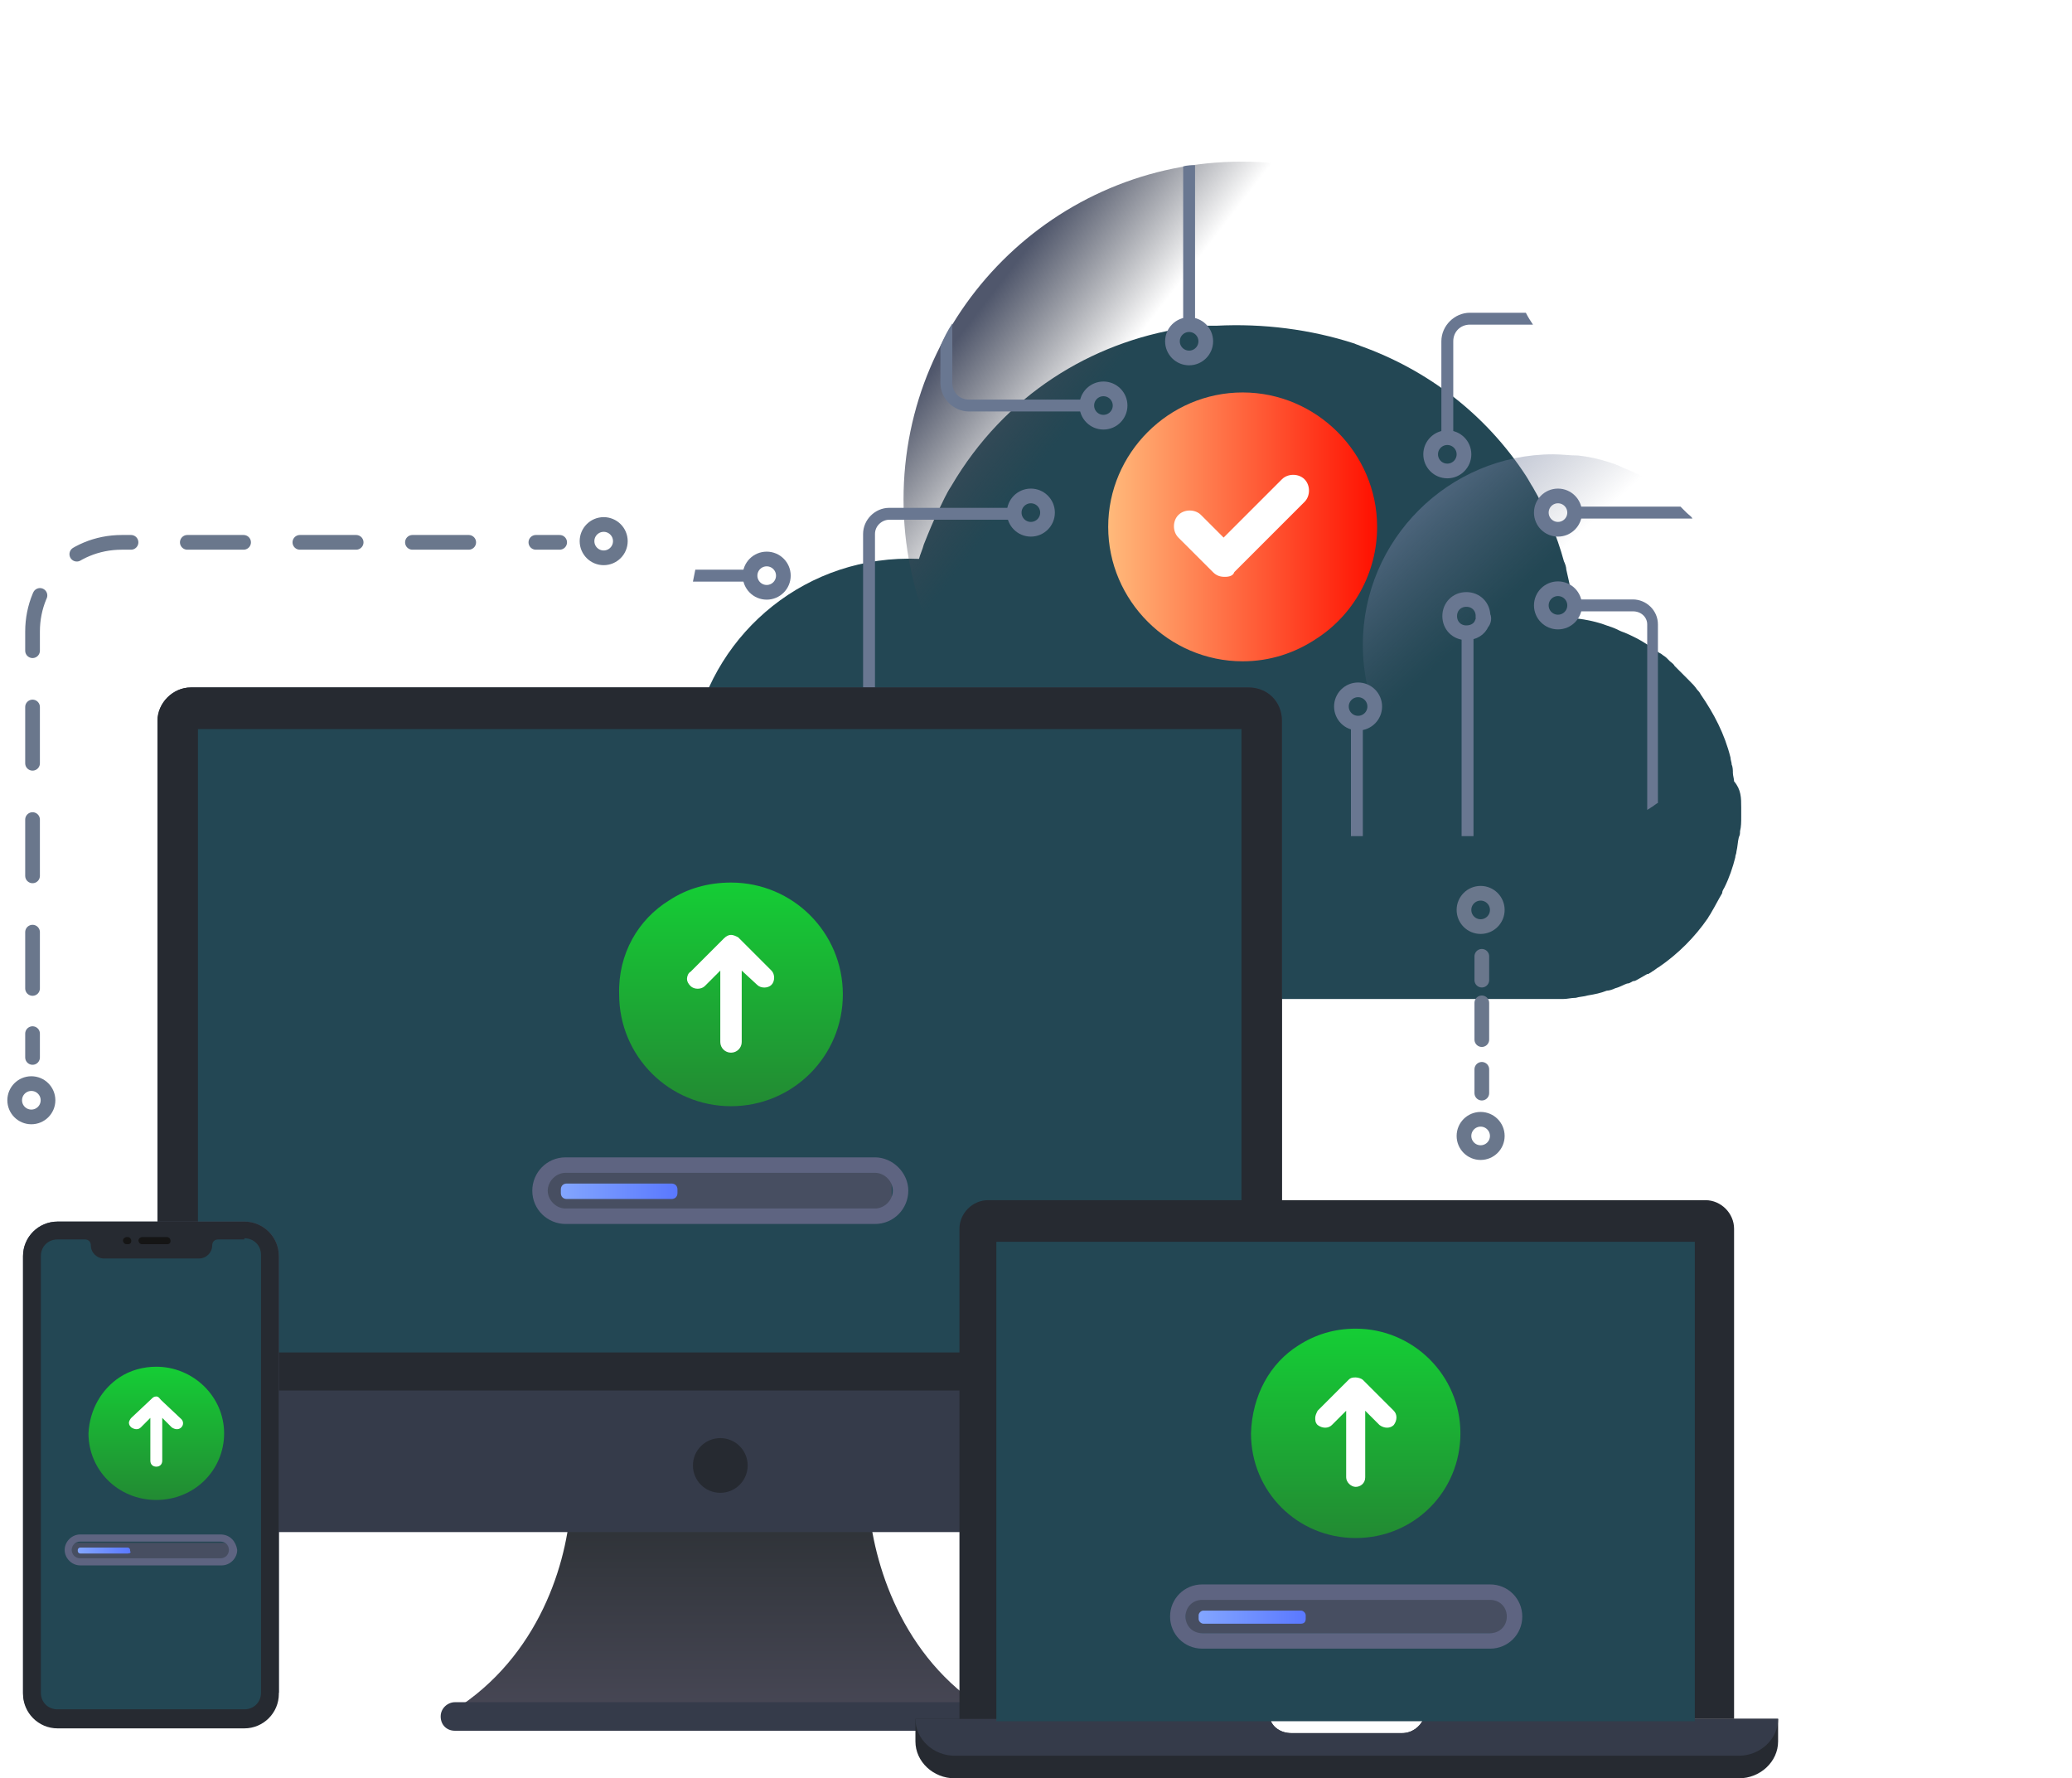 <svg width="141" height="121" viewBox="0 0 141 121" fill="none" xmlns="http://www.w3.org/2000/svg">
<g filter="url(#filter0_d_212_42)">
<path d="M118.49 43.943C118.49 44.186 118.49 44.348 118.49 44.591C118.49 44.915 118.49 45.238 118.409 45.562C118.409 45.724 118.409 45.805 118.328 45.967C118.247 46.291 118.247 46.614 118.166 46.938C118.166 47.1 118.085 47.181 118.085 47.343C117.923 47.99 117.68 48.719 117.357 49.367C117.276 49.528 117.195 49.609 117.195 49.771C116.952 50.176 116.709 50.661 116.466 51.066C116.385 51.228 116.304 51.309 116.223 51.471C115.332 52.766 114.199 53.899 112.903 54.79C112.741 54.87 112.579 55.032 112.417 55.113C112.336 55.194 112.255 55.194 112.174 55.275C112.174 55.275 112.174 55.275 112.093 55.275C111.931 55.356 111.688 55.518 111.527 55.599C111.365 55.68 111.284 55.761 111.122 55.761C110.96 55.842 110.879 55.923 110.717 55.923C110.474 56.004 110.231 56.166 109.907 56.246C109.745 56.328 109.502 56.408 109.34 56.408C108.935 56.57 108.531 56.651 108.045 56.732C107.802 56.813 107.478 56.813 107.235 56.894C106.911 56.894 106.668 56.975 106.344 56.975C106.101 56.975 105.859 56.975 105.616 56.975C105.535 56.975 104.806 56.975 100.352 56.975H96.709C95.575 56.975 94.28 56.975 92.903 56.975H92.093C90.555 56.975 88.855 56.975 86.992 56.975H62.377C61.405 56.975 60.433 56.975 59.543 56.813C59.3 56.732 58.976 56.732 58.733 56.651C51.85 55.194 46.911 49.124 46.911 42.001C46.911 41.191 46.992 40.463 47.073 39.653L47.235 38.844C48.693 31.964 54.927 26.703 62.539 27.026C62.62 26.703 62.782 26.379 62.863 26.055C63.186 25.246 63.51 24.436 63.915 23.627C64.158 23.141 64.401 22.575 64.725 22.089C68.369 15.857 74.28 12.295 80.514 11.324C80.757 11.324 81.081 11.243 81.324 11.243C81.567 11.243 81.81 11.162 82.053 11.162C82.134 11.162 82.215 11.162 82.296 11.162C82.458 11.162 82.62 11.162 82.782 11.162C85.939 11 89.178 11.405 92.174 12.376C92.336 12.457 92.417 12.457 92.579 12.538C97.114 14.157 101.081 17.152 103.834 21.361C103.996 21.603 104.158 21.927 104.32 22.17C105.211 23.708 105.939 25.408 106.425 27.188C106.506 27.35 106.587 27.593 106.587 27.755C106.83 28.807 107.073 29.94 107.235 31.074C107.964 31.154 108.693 31.316 109.34 31.559C109.583 31.64 109.826 31.721 109.988 31.802C110.15 31.883 110.312 31.964 110.555 32.045C111.122 32.288 111.608 32.531 112.093 32.854C112.093 32.854 112.174 32.854 112.174 32.935C112.498 33.097 112.741 33.34 113.065 33.502C113.146 33.583 113.308 33.664 113.389 33.745C113.47 33.826 113.551 33.907 113.632 33.987C113.713 34.068 113.875 34.149 113.956 34.311C114.037 34.392 114.118 34.473 114.199 34.554C114.28 34.635 114.361 34.716 114.442 34.797C114.522 34.878 114.603 34.959 114.603 34.959C114.684 35.04 114.846 35.202 114.927 35.283C115.17 35.525 115.332 35.687 115.494 35.93C115.575 36.011 115.656 36.092 115.737 36.254C116.628 37.549 117.357 38.925 117.761 40.544C117.761 40.706 117.842 40.868 117.842 41.029C117.923 41.191 117.923 41.434 117.923 41.596C117.923 41.758 118.004 42.001 118.004 42.163C118.49 42.729 118.49 43.296 118.49 43.943Z" fill="#234754"/>
</g>
<path d="M118.49 43.943C118.49 44.186 118.49 44.348 118.49 44.591C118.49 44.915 118.49 45.239 118.409 45.562C118.409 45.724 118.409 45.805 118.328 45.967C118.247 46.291 118.247 46.614 118.166 46.938C118.166 47.1 118.085 47.181 118.085 47.343C117.923 48.071 117.68 48.719 117.357 49.367C117.276 49.528 117.195 49.609 117.195 49.771C116.952 50.176 116.709 50.662 116.466 51.066C116.385 51.228 116.304 51.309 116.223 51.471C115.332 52.766 114.199 53.899 112.903 54.709C112.741 54.79 112.579 54.952 112.417 55.032C112.336 55.113 112.255 55.113 112.174 55.194C112.174 55.194 112.174 55.194 112.093 55.194C111.931 55.275 111.77 55.437 111.527 55.518C111.365 55.599 111.284 55.68 111.122 55.68C110.96 55.761 110.879 55.842 110.717 55.842C110.474 55.923 110.231 56.085 109.907 56.166C109.745 56.247 109.502 56.328 109.34 56.328C108.936 56.489 108.531 56.57 108.045 56.651C107.802 56.732 107.478 56.732 107.235 56.732C106.911 56.732 106.668 56.813 106.344 56.813C106.102 56.813 105.859 56.813 105.616 56.813C103.753 56.813 101.972 56.408 100.353 55.68C100.11 55.599 99.786 55.437 99.543 55.275C98.571 54.79 97.68 54.061 96.871 53.333C94.28 50.985 92.741 47.586 92.741 43.862C92.741 36.74 98.571 30.912 105.697 30.912C106.263 30.912 106.83 30.993 107.397 30.993C108.126 31.074 108.855 31.235 109.583 31.478C109.826 31.559 110.069 31.64 110.231 31.721C110.393 31.802 110.555 31.883 110.798 31.964C111.365 32.207 111.851 32.45 112.336 32.773H112.417C112.741 32.935 112.984 33.178 113.308 33.34C113.389 33.421 113.551 33.502 113.632 33.583C113.713 33.664 113.794 33.745 113.956 33.826C114.037 33.907 114.199 33.987 114.28 34.149C114.361 34.23 114.442 34.311 114.523 34.392C114.604 34.473 114.685 34.554 114.766 34.635C114.846 34.716 114.927 34.797 114.927 34.797C115.008 34.878 115.17 35.04 115.251 35.121C115.494 35.364 115.656 35.606 115.818 35.768C115.899 35.849 115.98 35.93 116.061 36.092C116.952 37.387 117.68 38.763 118.085 40.382C118.085 40.544 118.166 40.706 118.166 40.787C118.247 40.949 118.247 41.191 118.328 41.353C118.328 41.515 118.409 41.758 118.409 41.92C118.49 42.729 118.49 43.296 118.49 43.943Z" fill="url(#paint0_linear_212_42)"/>
<path d="M84.482 56.975C97.183 56.975 107.478 46.683 107.478 33.987C107.478 21.292 97.183 11 84.482 11C71.782 11 61.486 21.292 61.486 33.987C61.486 46.683 71.782 56.975 84.482 56.975Z" fill="url(#paint1_linear_212_42)"/>
<path d="M69.34 34.959C69.34 35.202 69.178 35.364 68.935 35.364H60.514C60.029 35.364 59.543 35.768 59.543 36.335V56.732C59.3 56.651 58.976 56.651 58.733 56.57V36.335C58.733 35.364 59.543 34.554 60.514 34.554H69.016C69.178 34.554 69.34 34.716 69.34 34.959Z" fill="#697791"/>
<path d="M89.583 43.458C88.126 44.429 86.425 44.996 84.563 44.996C79.543 44.996 75.413 40.868 75.413 35.849C75.413 30.831 79.543 26.703 84.563 26.703C89.583 26.703 93.713 30.831 93.713 35.849C93.713 39.006 92.093 41.839 89.583 43.458Z" fill="url(#paint2_linear_212_42)"/>
<path d="M83.348 39.249C83.024 39.249 82.781 39.168 82.538 38.925L80.19 36.578C79.785 36.173 79.785 35.444 80.19 35.04C80.595 34.635 81.324 34.635 81.729 35.04L83.267 36.578L87.235 32.611C87.64 32.207 88.368 32.207 88.773 32.611C89.178 33.016 89.178 33.745 88.773 34.149L83.996 38.925C83.915 39.168 83.672 39.249 83.348 39.249Z" fill="white"/>
<path d="M100.839 42.406C100.677 42.811 100.272 43.054 99.786 43.054C99.138 43.054 98.652 42.568 98.652 41.92C98.652 41.273 99.138 40.787 99.786 40.787C100.434 40.787 100.92 41.273 100.92 41.92C101.001 42.001 101.001 42.244 100.839 42.406Z" stroke="#697791" stroke-miterlimit="10"/>
<path d="M92.417 49.205C93.043 49.205 93.551 48.698 93.551 48.072C93.551 47.446 93.043 46.938 92.417 46.938C91.791 46.938 91.284 47.446 91.284 48.072C91.284 48.698 91.791 49.205 92.417 49.205Z" stroke="#697791" stroke-miterlimit="10"/>
<path d="M106.02 42.325C106.646 42.325 107.154 41.818 107.154 41.192C107.154 40.566 106.646 40.058 106.02 40.058C105.394 40.058 104.887 40.566 104.887 41.192C104.887 41.818 105.394 42.325 106.02 42.325Z" stroke="#697791" stroke-miterlimit="10"/>
<path d="M106.02 36.012C106.646 36.012 107.154 35.504 107.154 34.878C107.154 34.252 106.646 33.745 106.02 33.745C105.394 33.745 104.887 34.252 104.887 34.878C104.887 35.504 105.394 36.012 106.02 36.012Z" stroke="#697791" stroke-miterlimit="10"/>
<path d="M98.49 32.046C99.116 32.046 99.624 31.538 99.624 30.912C99.624 30.286 99.116 29.779 98.49 29.779C97.864 29.779 97.356 30.286 97.356 30.912C97.356 31.538 97.864 32.046 98.49 32.046Z" stroke="#697791" stroke-miterlimit="10"/>
<path d="M80.919 24.356C81.545 24.356 82.053 23.849 82.053 23.223C82.053 22.597 81.545 22.089 80.919 22.089C80.293 22.089 79.786 22.597 79.786 23.223C79.786 23.849 80.293 24.356 80.919 24.356Z" stroke="#697791" stroke-miterlimit="10"/>
<path d="M75.089 28.727C75.715 28.727 76.223 28.22 76.223 27.594C76.223 26.968 75.715 26.46 75.089 26.46C74.463 26.46 73.956 26.968 73.956 27.594C73.956 28.22 74.463 28.727 75.089 28.727Z" stroke="#697791" stroke-miterlimit="10"/>
<path d="M70.15 36.012C70.776 36.012 71.284 35.504 71.284 34.878C71.284 34.252 70.776 33.745 70.15 33.745C69.524 33.745 69.017 34.252 69.017 34.878C69.017 35.504 69.524 36.012 70.15 36.012Z" stroke="#697791" stroke-miterlimit="10"/>
<path d="M52.174 40.302C52.8 40.302 53.308 39.794 53.308 39.168C53.308 38.542 52.8 38.035 52.174 38.035C51.548 38.035 51.041 38.542 51.041 39.168C51.041 39.794 51.548 40.302 52.174 40.302Z" stroke="#697791" stroke-miterlimit="10"/>
<path d="M104.32 22.089H100.028C99.38 22.089 98.895 22.575 98.895 23.222V29.779C98.895 30.021 98.733 30.183 98.49 30.183C98.247 30.183 98.085 30.021 98.085 29.779V23.222C98.085 22.17 98.976 21.28 100.028 21.28H103.834C103.996 21.603 104.158 21.846 104.32 22.089Z" fill="#697791"/>
<path d="M115.17 35.283H107.154C106.911 35.283 106.749 35.121 106.749 34.878C106.749 34.635 106.911 34.473 107.154 34.473H114.36C114.441 34.554 114.522 34.635 114.603 34.716C114.684 34.797 114.765 34.878 114.765 34.878C114.927 35.04 115.089 35.121 115.17 35.283Z" fill="#697791"/>
<path d="M100.272 43.053V56.894H99.462V43.053C99.462 42.81 99.624 42.648 99.867 42.648C100.11 42.648 100.272 42.81 100.272 43.053Z" fill="#697791"/>
<path d="M112.822 42.486V54.628C112.66 54.709 112.498 54.87 112.336 54.952C112.255 55.032 112.174 55.032 112.093 55.113V42.486C112.093 42.001 111.688 41.596 111.122 41.596H107.235C106.992 41.596 106.83 41.434 106.83 41.191C106.83 40.949 106.992 40.787 107.235 40.787H111.122C112.012 40.787 112.822 41.515 112.822 42.486Z" fill="#697791"/>
<path d="M92.741 49.286V56.894H91.932V49.286C91.932 49.043 92.094 48.881 92.337 48.881C92.579 48.881 92.741 49.043 92.741 49.286Z" fill="#697791"/>
<path d="M81.324 11.243V22.089C81.324 22.332 81.162 22.494 80.919 22.494C80.677 22.494 80.515 22.332 80.515 22.089V11.324C80.758 11.243 81.082 11.243 81.324 11.243Z" fill="#697791"/>
<path d="M74.361 27.593C74.361 27.836 74.198 27.998 73.956 27.998H65.939C64.887 27.998 63.996 27.107 63.996 26.055V23.546C64.239 22.979 64.482 22.494 64.806 22.008V26.055C64.806 26.703 65.292 27.188 65.939 27.188H73.956C74.198 27.188 74.361 27.35 74.361 27.593Z" fill="#697791"/>
<path d="M47.316 38.763H51.041C51.284 38.763 51.446 38.925 51.446 39.168C51.446 39.411 51.284 39.573 51.041 39.573H47.154L47.316 38.763Z" fill="#697791"/>
<path d="M67.72 116.71C61.567 116.872 54.198 116.71 49.016 116.629C43.834 116.791 36.465 116.872 30.311 116.71C36.384 113.23 38.49 106.835 38.814 102.626H59.137C59.542 106.835 61.648 113.311 67.72 116.71Z" fill="url(#paint3_linear_212_42)"/>
<path d="M30.959 117.763H67.073C67.559 117.763 68.044 117.358 68.044 116.791C68.044 116.306 67.64 115.82 67.073 115.82H30.959C30.474 115.82 29.988 116.225 29.988 116.791C29.988 117.358 30.393 117.763 30.959 117.763Z" fill="#353B4A"/>
<path d="M87.235 49.043V101.979C87.235 103.274 86.182 104.245 84.968 104.245H12.984C11.769 104.245 10.717 103.193 10.717 101.979V49.043C10.717 47.829 11.769 46.776 12.984 46.776H84.968C86.263 46.776 87.235 47.748 87.235 49.043Z" fill="#353B4A"/>
<path d="M87.235 49.043V94.613H10.717V49.043C10.717 47.829 11.769 46.776 12.984 46.776H84.968C86.263 46.776 87.235 47.748 87.235 49.043Z" fill="#262A31"/>
<path d="M84.482 49.609H13.47V92.023H84.482V49.609Z" fill="#234754"/>
<path d="M49.016 101.574C50.045 101.574 50.879 100.74 50.879 99.712C50.879 98.684 50.045 97.851 49.016 97.851C47.988 97.851 47.154 98.684 47.154 99.712C47.154 100.74 47.988 101.574 49.016 101.574Z" fill="#262A31"/>
<path d="M100.838 74.378V72.759" stroke="#6A778C" stroke-linecap="round" stroke-linejoin="round"/>
<path d="M100.838 70.736V67.66" stroke="#6A778C" stroke-linecap="round" stroke-linejoin="round" stroke-dasharray="2.5 2.5"/>
<path d="M100.838 66.689V65.069" stroke="#6A778C" stroke-linecap="round" stroke-linejoin="round"/>
<path d="M100.757 78.425C101.383 78.425 101.891 77.918 101.891 77.292C101.891 76.666 101.383 76.158 100.757 76.158C100.131 76.158 99.624 76.666 99.624 77.292C99.624 77.918 100.131 78.425 100.757 78.425Z" stroke="#6A778C" stroke-miterlimit="10"/>
<path d="M100.757 63.047C101.383 63.047 101.891 62.539 101.891 61.913C101.891 61.287 101.383 60.779 100.757 60.779C100.131 60.779 99.624 61.287 99.624 61.913C99.624 62.539 100.131 63.047 100.757 63.047Z" stroke="#6A778C" stroke-miterlimit="10"/>
<path d="M2.215 71.95V70.33" stroke="#6A778C" stroke-linecap="round" stroke-linejoin="round"/>
<path d="M2.215 67.255V42.972C2.215 39.573 4.887 36.902 8.288 36.902H35.008" stroke="#6A778C" stroke-linecap="round" stroke-linejoin="round" stroke-dasharray="3.83 3.83"/>
<path d="M36.466 36.902H38.085" stroke="#6A778C" stroke-linecap="round" stroke-linejoin="round"/>
<path d="M2.134 75.997C2.76 75.997 3.267 75.49 3.267 74.864C3.267 74.237 2.76 73.73 2.134 73.73C1.508 73.73 1 74.237 1 74.864C1 75.49 1.508 75.997 2.134 75.997Z" stroke="#6A778C" stroke-miterlimit="10"/>
<path d="M41.081 37.955C41.707 37.955 42.215 37.447 42.215 36.821C42.215 36.195 41.707 35.687 41.081 35.687C40.455 35.687 39.947 36.195 39.947 36.821C39.947 37.447 40.455 37.955 41.081 37.955Z" stroke="#6A778C" stroke-miterlimit="10"/>
<path d="M18.895 115.172C18.895 116.467 17.842 117.52 16.547 117.52H3.915C2.62 117.52 1.567 116.467 1.567 115.172V85.467C1.567 84.171 2.62 83.119 3.915 83.119H16.628C17.923 83.119 18.976 84.171 18.976 85.467V115.172H18.895Z" fill="#474E61"/>
<path d="M16.628 83.119C17.923 83.119 18.976 84.171 18.976 85.467V115.253C18.976 116.548 17.923 117.601 16.628 117.601H3.915C2.62 117.601 1.567 116.548 1.567 115.253V85.467C1.567 84.171 2.62 83.119 3.915 83.119H16.628Z" fill="#262A31"/>
<path d="M16.627 84.253C17.275 84.253 17.761 84.739 17.761 85.386V115.173C17.761 115.82 17.275 116.306 16.627 116.306H3.915C3.267 116.306 2.781 115.82 2.781 115.173V85.467C2.781 84.819 3.267 84.334 3.915 84.334H5.777C6.02 84.334 6.182 84.496 6.182 84.739C6.182 85.224 6.587 85.629 7.073 85.629H13.55C14.036 85.629 14.441 85.224 14.441 84.739C14.441 84.496 14.603 84.334 14.846 84.334H16.627V84.253Z" fill="#234754"/>
<path d="M11.364 84.658H9.664C9.502 84.658 9.421 84.496 9.421 84.415C9.421 84.253 9.583 84.172 9.664 84.172H11.364C11.526 84.172 11.607 84.334 11.607 84.415C11.607 84.577 11.526 84.658 11.364 84.658Z" fill="#151515"/>
<path d="M8.693 84.658H8.612C8.45 84.658 8.369 84.496 8.369 84.415C8.369 84.253 8.531 84.172 8.612 84.172H8.693C8.854 84.172 8.935 84.334 8.935 84.415C8.935 84.577 8.854 84.658 8.693 84.658Z" fill="#151515"/>
<path d="M121 116.953V118.491C121 119.867 119.785 121 118.328 121H64.968C63.51 121 62.295 119.867 62.295 118.491V116.953H86.425C86.587 117.519 87.154 117.924 87.882 117.924H95.413C96.061 117.924 96.627 117.519 96.87 116.953H121Z" fill="#262A31"/>
<path d="M121 116.953C121 118.329 119.785 119.463 118.328 119.463H64.968C63.51 119.463 62.295 118.329 62.295 116.953H86.425C86.587 117.52 87.154 117.925 87.882 117.925H95.413C96.061 117.925 96.627 117.52 96.87 116.953H121Z" fill="#353B4A"/>
<path d="M118.004 116.953H65.291V83.605C65.291 82.553 66.182 81.662 67.235 81.662H116.061C117.113 81.662 118.004 82.553 118.004 83.605V116.953Z" fill="#262A31"/>
<path d="M104.887 117.115H67.802V84.495H115.332V117.115H110.312" fill="#234754"/>
<path d="M101.729 111.126H81.567C81.081 111.126 80.676 110.722 80.676 110.236V109.669C80.676 109.183 81.081 108.778 81.567 108.778H101.729C102.215 108.778 102.62 109.183 102.62 109.669V110.236C102.539 110.722 102.215 111.126 101.729 111.126Z" fill="#474E61"/>
<path d="M101.405 108.859C102.053 108.859 102.539 109.344 102.539 109.992C102.539 110.639 102.053 111.125 101.405 111.125H81.81C81.162 111.125 80.676 110.639 80.676 109.992C80.676 109.344 81.162 108.859 81.81 108.859H101.405ZM101.405 107.807H81.81C80.595 107.807 79.624 108.778 79.624 109.992C79.624 111.206 80.595 112.177 81.81 112.177H101.405C102.619 112.177 103.591 111.206 103.591 109.992C103.591 108.778 102.619 107.807 101.405 107.807Z" fill="#5E6481"/>
<path d="M88.531 110.479H81.891C81.729 110.479 81.567 110.317 81.567 110.155V109.912C81.567 109.75 81.729 109.588 81.891 109.588H88.531C88.692 109.588 88.854 109.75 88.854 109.912V110.155C88.854 110.317 88.773 110.479 88.531 110.479Z" fill="url(#paint4_linear_212_42)"/>
<path d="M88.369 91.537C89.502 90.809 90.798 90.404 92.255 90.404C96.142 90.404 99.381 93.561 99.381 97.527C99.381 101.493 96.223 104.65 92.255 104.65C88.288 104.65 85.13 101.493 85.13 97.527C85.211 94.937 86.425 92.751 88.369 91.537Z" fill="url(#paint5_linear_212_42)"/>
<path d="M92.741 93.885L94.846 95.989C95.089 96.232 95.089 96.637 94.846 96.96C94.603 97.203 94.198 97.203 93.874 96.96L92.903 95.989V100.522C92.903 100.926 92.579 101.169 92.255 101.169C91.931 101.169 91.607 100.846 91.607 100.522V95.989L90.636 96.96C90.393 97.203 89.988 97.203 89.664 96.96C89.502 96.798 89.502 96.637 89.502 96.475C89.502 96.313 89.583 96.151 89.664 95.989L91.769 93.885C91.931 93.723 92.093 93.723 92.255 93.723C92.417 93.723 92.66 93.804 92.741 93.885Z" fill="white"/>
<path d="M59.785 82.23H38.166C37.68 82.23 37.275 81.825 37.275 81.34V80.692C37.275 80.206 37.68 79.801 38.166 79.801H59.785C60.271 79.801 60.676 80.206 60.676 80.692V81.34C60.757 81.825 60.352 82.23 59.785 82.23Z" fill="#474E61"/>
<path d="M59.542 79.801C60.19 79.801 60.757 80.367 60.757 81.015C60.757 81.662 60.19 82.229 59.542 82.229H38.49C37.842 82.229 37.275 81.662 37.275 81.015C37.275 80.367 37.842 79.801 38.49 79.801H59.542ZM59.542 78.748H38.49C37.194 78.748 36.223 79.801 36.223 81.015C36.223 82.31 37.275 83.281 38.49 83.281H59.542C60.838 83.281 61.81 82.229 61.81 81.015C61.81 79.801 60.757 78.748 59.542 78.748Z" fill="#5E6481"/>
<path d="M45.696 81.582H38.571C38.328 81.582 38.166 81.421 38.166 81.178V80.935C38.166 80.692 38.328 80.53 38.571 80.53H45.696C45.939 80.53 46.101 80.692 46.101 80.935V81.178C46.101 81.421 45.939 81.582 45.696 81.582Z" fill="url(#paint6_linear_212_42)"/>
<path d="M45.534 61.265C46.749 60.456 48.206 60.051 49.745 60.051C53.955 60.051 57.356 63.45 57.356 67.659C57.356 71.868 53.955 75.268 49.745 75.268C45.534 75.268 42.133 71.868 42.133 67.659C42.052 64.907 43.429 62.56 45.534 61.265Z" fill="url(#paint7_linear_212_42)"/>
<path d="M50.231 63.774L52.498 66.04C52.741 66.283 52.741 66.769 52.498 67.012C52.255 67.255 51.769 67.255 51.526 67.012L50.474 66.04V70.897C50.474 71.302 50.15 71.625 49.745 71.625C49.34 71.625 49.016 71.302 49.016 70.897V66.04L47.964 67.093C47.721 67.335 47.235 67.335 46.992 67.093C46.83 66.931 46.749 66.769 46.749 66.607C46.749 66.445 46.83 66.202 46.992 66.121L49.259 63.855C49.421 63.693 49.583 63.612 49.745 63.612C49.907 63.612 50.069 63.693 50.231 63.774Z" fill="white"/>
<path d="M15.17 106.026H5.292C5.049 106.026 4.887 105.864 4.887 105.622V105.379C4.887 105.136 5.049 104.974 5.292 104.974H15.17C15.413 104.974 15.575 105.136 15.575 105.379V105.622C15.575 105.783 15.413 106.026 15.17 106.026Z" fill="#474E61"/>
<path d="M15.008 104.893C15.332 104.893 15.575 105.136 15.575 105.46C15.575 105.783 15.332 106.026 15.008 106.026H5.454C5.13 106.026 4.887 105.783 4.887 105.46C4.887 105.136 5.13 104.893 5.454 104.893H15.008ZM15.008 104.407H5.454C4.887 104.407 4.401 104.893 4.401 105.46C4.401 106.026 4.887 106.512 5.454 106.512H15.089C15.656 106.512 16.142 106.026 16.142 105.46C16.061 104.893 15.656 104.407 15.008 104.407Z" fill="#5E6481"/>
<path d="M8.692 105.703H5.453C5.372 105.703 5.292 105.622 5.292 105.541V105.46C5.292 105.379 5.372 105.298 5.453 105.298H8.692C8.773 105.298 8.854 105.379 8.854 105.46V105.541C8.935 105.622 8.854 105.703 8.692 105.703Z" fill="url(#paint8_linear_212_42)"/>
<path d="M8.126 93.723C8.855 93.237 9.745 92.994 10.636 92.994C13.146 92.994 15.251 95.018 15.251 97.527C15.251 100.036 13.227 102.06 10.636 102.06C8.045 102.06 6.021 100.036 6.021 97.527C6.101 95.908 6.911 94.532 8.126 93.723Z" fill="url(#paint9_linear_212_42)"/>
<path d="M10.96 95.261L12.336 96.556C12.498 96.718 12.498 96.961 12.336 97.123C12.174 97.285 11.931 97.285 11.688 97.123L11.041 96.475V99.389C11.041 99.632 10.879 99.794 10.636 99.794C10.393 99.794 10.231 99.632 10.231 99.389V96.475L9.583 97.123C9.421 97.285 9.178 97.285 8.935 97.123C8.854 97.042 8.773 96.961 8.773 96.799C8.773 96.718 8.854 96.556 8.935 96.475L10.312 95.18C10.393 95.099 10.474 95.018 10.636 95.018C10.798 95.018 10.879 95.18 10.96 95.261Z" fill="white"/>
<defs>
<filter id="filter0_d_212_42" x="24.911" y="0.127" width="115.579" height="89.848" filterUnits="userSpaceOnUse" color-interpolation-filters="sRGB">
<feFlood flood-opacity="0" result="BackgroundImageFix"/>
<feColorMatrix in="SourceAlpha" type="matrix" values="0 0 0 0 0 0 0 0 0 0 0 0 0 0 0 0 0 0 127 0" result="hardAlpha"/>
<feOffset dy="11"/>
<feGaussianBlur stdDeviation="11"/>
<feColorMatrix type="matrix" values="0 0 0 0 0.398 0 0 0 0 0.477 0 0 0 0 0.575 0 0 0 0.18 0"/>
<feBlend mode="normal" in2="BackgroundImageFix" result="effect1_dropShadow_212_42"/>
<feBlend mode="normal" in="SourceGraphic" in2="effect1_dropShadow_212_42" result="shape"/>
</filter>
<linearGradient id="paint0_linear_212_42" x1="91.236" y1="28.314" x2="102.723" y2="40.85" gradientUnits="userSpaceOnUse">
<stop stop-color="#8A99C1"/>
<stop offset="0.994" stop-color="#606A83" stop-opacity="0"/>
</linearGradient>
<linearGradient id="paint1_linear_212_42" x1="67.052" y1="20.551" x2="74.767" y2="26.501" gradientUnits="userSpaceOnUse">
<stop stop-color="#50576C"/>
<stop offset="0.994" stop-color="#43464F" stop-opacity="0"/>
</linearGradient>
<linearGradient id="paint2_linear_212_42" x1="75.398" y1="35.792" x2="93.722" y2="35.792" gradientUnits="userSpaceOnUse">
<stop stop-color="#FFBA7B"/>
<stop offset="1" stop-color="#FF1000"/>
</linearGradient>
<linearGradient id="paint3_linear_212_42" x1="48.936" y1="116.433" x2="48.936" y2="103.768" gradientUnits="userSpaceOnUse">
<stop stop-color="#474755"/>
<stop offset="0.991" stop-color="#2F3338"/>
</linearGradient>
<linearGradient id="paint4_linear_212_42" x1="81.517" y1="109.988" x2="88.895" y2="109.988" gradientUnits="userSpaceOnUse">
<stop stop-color="#83A6FF"/>
<stop offset="1" stop-color="#5A78FF"/>
</linearGradient>
<linearGradient id="paint5_linear_212_42" x1="92.232" y1="90.694" x2="92.232" y2="105.132" gradientUnits="userSpaceOnUse">
<stop stop-color="#15CC35"/>
<stop offset="1" stop-color="#238833"/>
</linearGradient>
<linearGradient id="paint6_linear_212_42" x1="38.156" y1="81.062" x2="46.074" y2="81.062" gradientUnits="userSpaceOnUse">
<stop stop-color="#83A6FF"/>
<stop offset="1" stop-color="#5A78FF"/>
</linearGradient>
<linearGradient id="paint7_linear_212_42" x1="49.718" y1="60.36" x2="49.718" y2="75.783" gradientUnits="userSpaceOnUse">
<stop stop-color="#15CC35"/>
<stop offset="1" stop-color="#238833"/>
</linearGradient>
<linearGradient id="paint8_linear_212_42" x1="5.282" y1="105.454" x2="8.901" y2="105.454" gradientUnits="userSpaceOnUse">
<stop stop-color="#83A6FF"/>
<stop offset="1" stop-color="#5A78FF"/>
</linearGradient>
<linearGradient id="paint9_linear_212_42" x1="10.621" y1="93.179" x2="10.621" y2="102.367" gradientUnits="userSpaceOnUse">
<stop stop-color="#15CC35"/>
<stop offset="1" stop-color="#238833"/>
</linearGradient>
</defs>
</svg>
